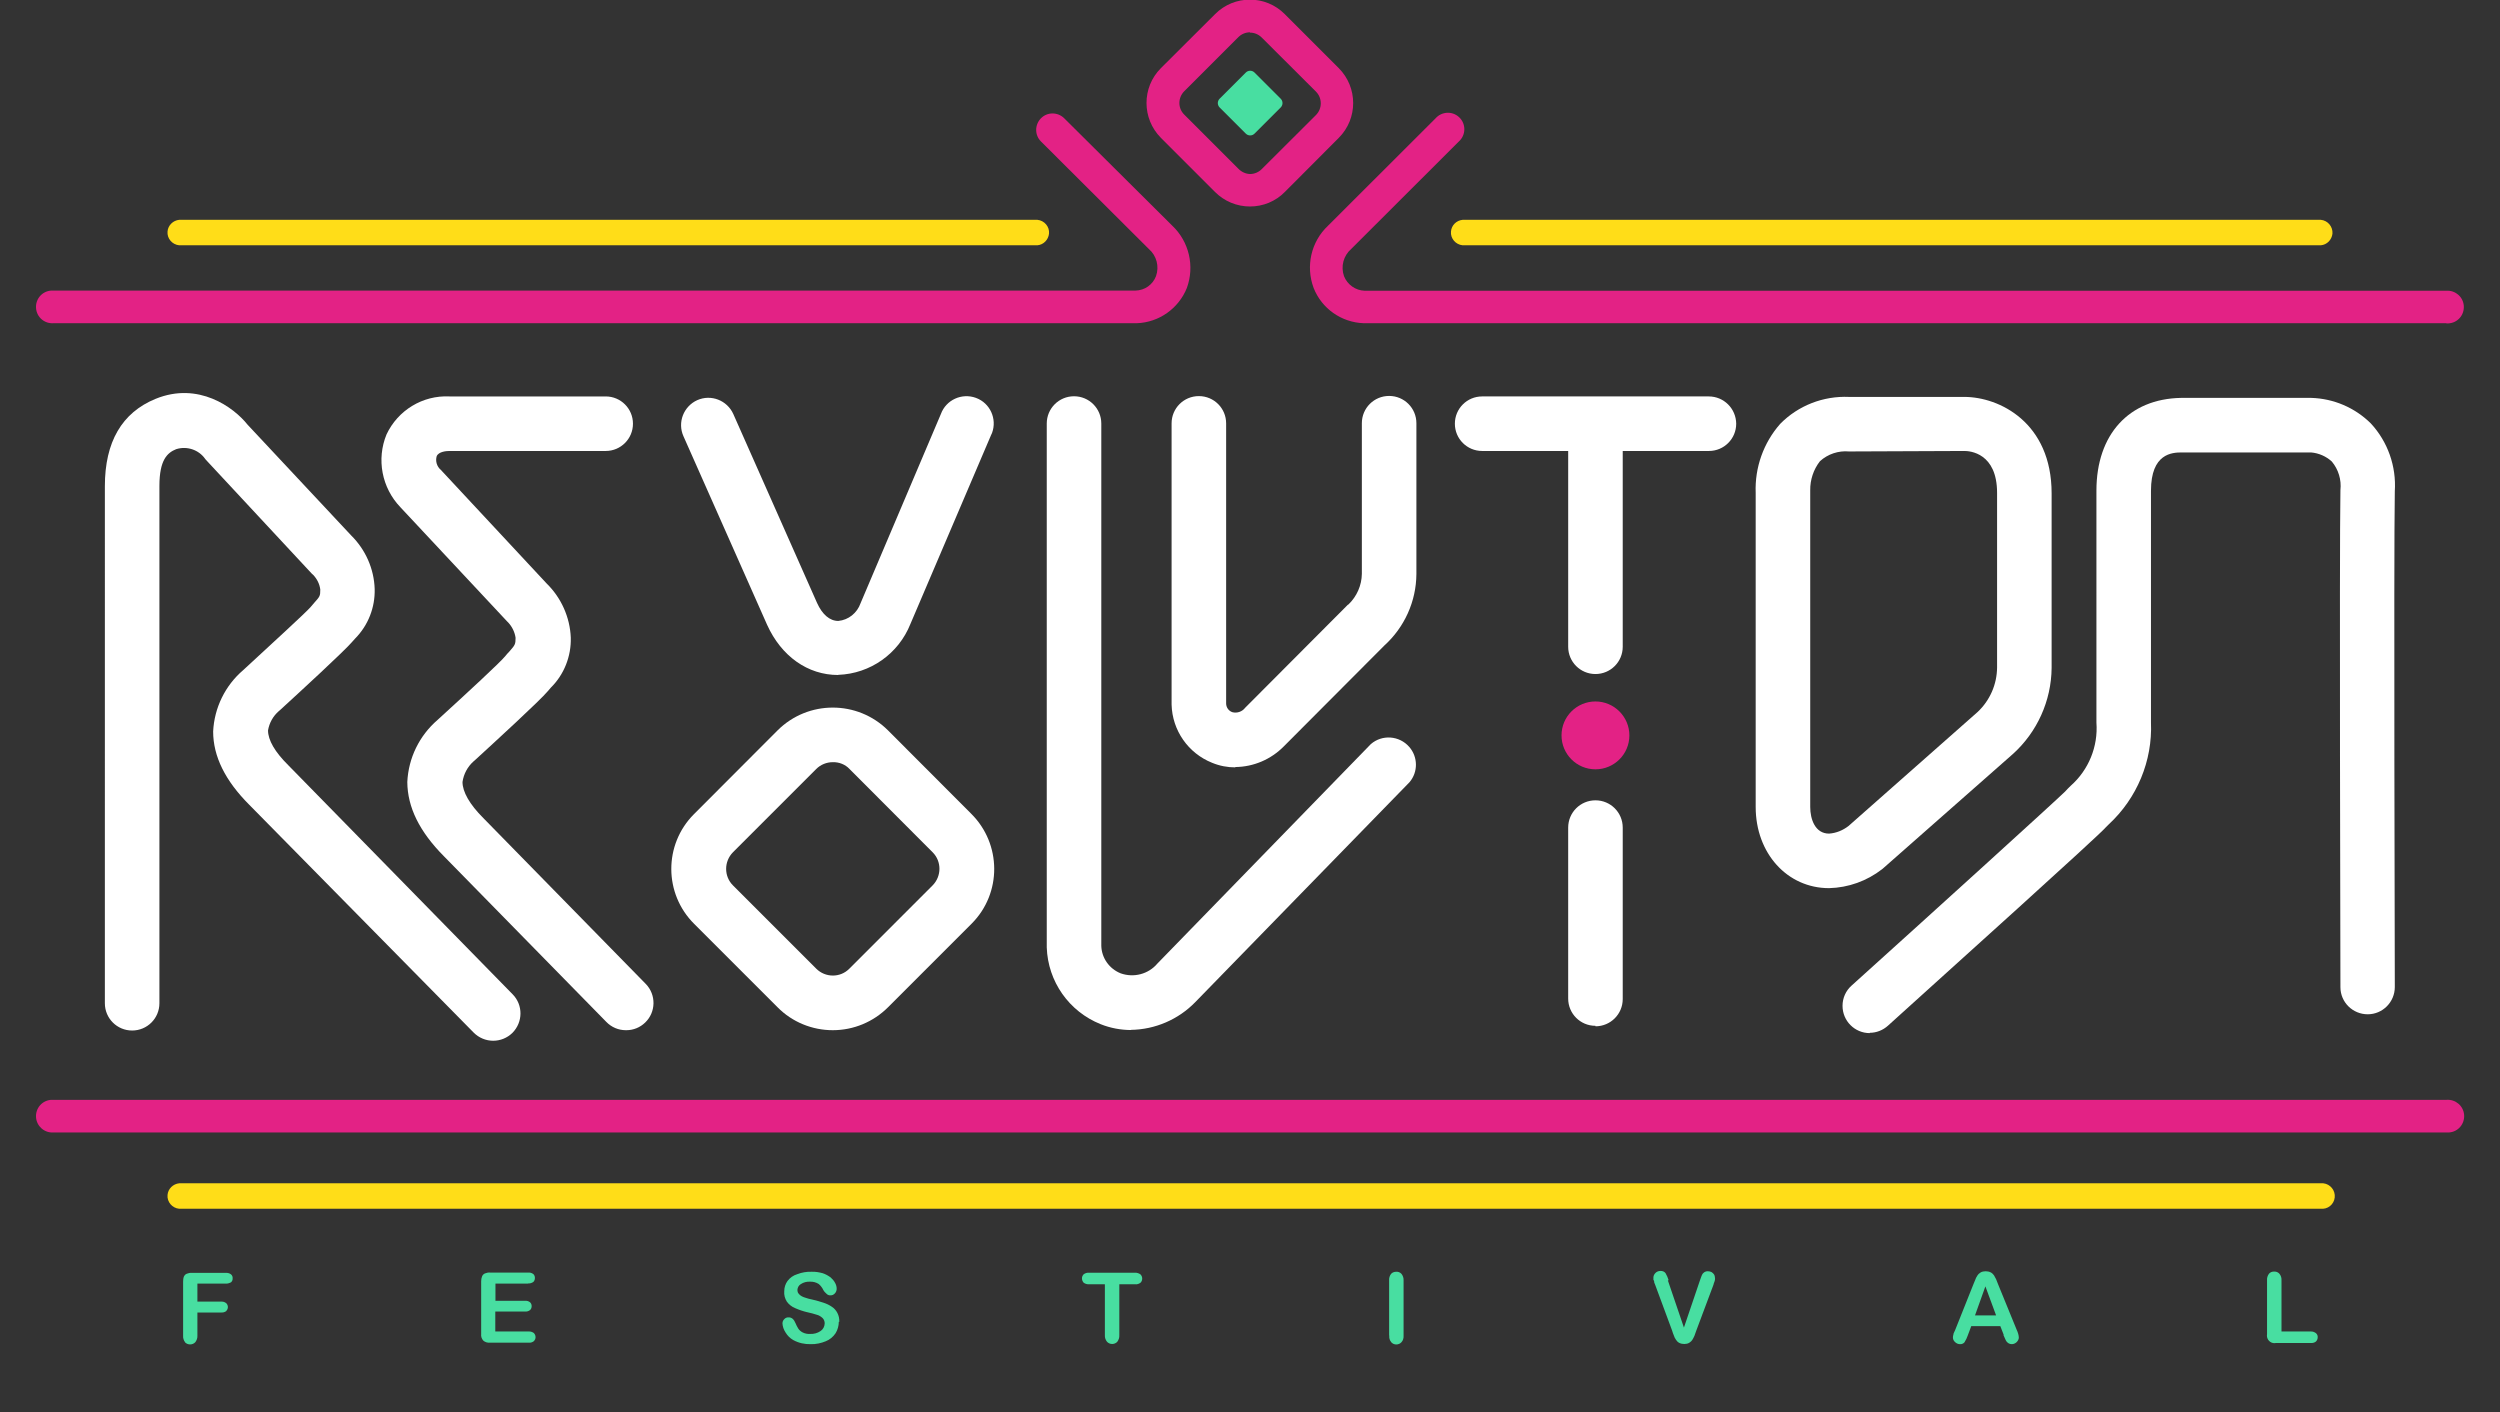 <?xml version="1.0" encoding="utf-8"?>
<!-- Generator: Adobe Illustrator 16.0.0, SVG Export Plug-In . SVG Version: 6.00 Build 0)  -->
<!DOCTYPE svg PUBLIC "-//W3C//DTD SVG 1.1//EN" "http://www.w3.org/Graphics/SVG/1.1/DTD/svg11.dtd">
<svg version="1.1" id="Layer_1" xmlns="http://www.w3.org/2000/svg" xmlns:xlink="http://www.w3.org/1999/xlink" x="0px" y="0px"
	 width="154px" height="87px" viewBox="48 27.28 154 87" enable-background="new 48 27.28 154 87" xml:space="preserve">
<rect x="48" y="27.28" width="154" height="87" fill="#333333" stroke="none"/>
<g>
	<path fill="#FFFFFF" d="M99.3,90.74c-1.27,0-2.5-0.5-3.4-1.41l-5.13-5.13c-1.88-1.86-1.89-4.89-0.03-6.76
		c0.01-0.01,0.02-0.02,0.03-0.03l5.13-5.14c1.88-1.87,4.92-1.87,6.8,0l5.13,5.14c1.87,1.86,1.89,4.89,0.03,6.76
		c-0.01,0.01-0.02,0.02-0.03,0.03l-5.13,5.13C101.8,90.23,100.58,90.74,99.3,90.74 M99.3,74.23c-0.38,0-0.75,0.15-1.02,0.42
		l-5.13,5.13c-0.56,0.57-0.56,1.48,0,2.04l5.13,5.13c0.56,0.56,1.47,0.57,2.03,0.01c0,0,0.01-0.01,0.01-0.01l5.13-5.13
		c0.56-0.57,0.56-1.48,0-2.04l-5.12-5.13C100.07,74.37,99.69,74.22,99.3,74.23"/>
	<path fill="#FFFFFF" d="M99.63,68.86c-1.87,0-3.5-1.15-4.38-3.1L90.1,54.15c-0.38-0.85,0.01-1.84,0.85-2.22
		c0.85-0.38,1.84,0.01,2.22,0.85l5.16,11.64c0.32,0.71,0.78,1.11,1.31,1.11l0,0c0.63-0.06,1.16-0.49,1.37-1.09l4.95-11.66
		c0.32-0.87,1.29-1.31,2.16-0.99c0.87,0.32,1.31,1.29,0.99,2.16c-0.02,0.05-0.04,0.09-0.06,0.13l-4.97,11.64
		c-0.73,1.83-2.47,3.06-4.44,3.13H99.63z"/>
	<path fill="#FFFFFF" d="M86.55,90.74c-0.45,0-0.88-0.18-1.2-0.51l-10-10.2c-1.51-1.52-2.25-3.02-2.26-4.58
		c0.07-1.48,0.74-2.85,1.86-3.82c1.84-1.68,3.9-3.58,4.18-3.94c0.08-0.1,0.16-0.19,0.24-0.27c0.35-0.4,0.39-0.44,0.39-0.85
		c-0.05-0.35-0.21-0.68-0.45-0.94l-0.08-0.08l-6.57-7.03c-1.14-1.19-1.48-2.95-0.85-4.48c0.7-1.49,2.23-2.42,3.87-2.34h9.63
		c0.93,0,1.68,0.75,1.68,1.68c0,0.93-0.75,1.68-1.68,1.68l0,0h-9.63c-0.19,0-0.66,0.04-0.78,0.32c-0.09,0.31,0.01,0.64,0.26,0.85
		l6.51,6.99c0.9,0.88,1.44,2.08,1.49,3.34c0.03,1.15-0.41,2.27-1.23,3.08l-0.18,0.21c-0.47,0.57-3.32,3.18-4.52,4.28l-0.06,0.05
		c-0.37,0.33-0.61,0.78-0.68,1.27c0,0.6,0.43,1.37,1.28,2.22l10.01,10.22c0.65,0.67,0.63,1.74-0.04,2.38
		c-0.31,0.3-0.72,0.47-1.16,0.47"/>
	<path fill="#FFFFFF" d="M163.18,90.92c-0.93,0-1.68-0.75-1.68-1.68c0-0.48,0.2-0.93,0.56-1.25c4.97-4.48,12.55-11.36,13.15-11.95
		c0.1-0.12,0.22-0.23,0.34-0.35c1.11-0.98,1.7-2.42,1.59-3.9V57.5c0-3.46,2-5.65,5.21-5.71h8.02c1.38,0.04,2.69,0.6,3.67,1.57
		c1.05,1.13,1.58,2.65,1.48,4.18c-0.07,3.94,0,30.28,0,30.54c0,0.93-0.75,1.68-1.67,1.68l0,0l0,0c-0.92,0-1.68-0.74-1.68-1.67
		c0,0,0,0,0-0.01c0-1.09-0.07-26.64,0-30.61c0.07-0.63-0.12-1.27-0.53-1.76c-0.35-0.32-0.8-0.52-1.28-0.56h-7.96
		c-0.6,0-1.9,0.06-1.9,2.36v14.27c0.1,2.37-0.86,4.67-2.6,6.28l-0.18,0.18c-0.47,0.55-9.56,8.73-13.42,12.22
		c-0.31,0.28-0.71,0.44-1.12,0.44"/>
	<path fill="#FFFFFF" d="M117.69,90.73c-0.65,0-1.29-0.12-1.89-0.36c-1.95-0.78-3.25-2.63-3.32-4.73V53.37
		c0-0.93,0.75-1.68,1.68-1.68s1.68,0.75,1.68,1.68v32.17c0.02,0.75,0.49,1.42,1.2,1.7c0.8,0.28,1.7,0.05,2.25-0.6l13.15-13.52
		c0.7-0.61,1.76-0.53,2.37,0.17c0.54,0.62,0.55,1.54,0.02,2.17l-13.2,13.55c-1.04,1.07-2.47,1.69-3.97,1.71"/>
	<path fill="#FFFFFF" d="M124.1,74.55c-0.49,0-0.97-0.09-1.43-0.28c-1.48-0.59-2.46-2-2.5-3.59V53.36c0-0.93,0.75-1.68,1.68-1.68
		c0.93,0,1.68,0.75,1.68,1.68v17.25c0,0.24,0.15,0.46,0.38,0.54c0.29,0.08,0.61-0.03,0.79-0.27l6.32-6.34l0.05-0.03
		c0.51-0.49,0.81-1.17,0.82-1.88v-9.28c0-0.93,0.75-1.68,1.68-1.68c0.93,0,1.68,0.75,1.68,1.68v9.29c-0.01,1.68-0.73,3.28-1.98,4.41
		l-6.19,6.21c-0.79,0.8-1.86,1.26-2.99,1.27"/>
	<path fill="#FFFFFF" d="M153.26,51.7H139.3c-0.93,0-1.68,0.75-1.68,1.68c0,0.93,0.75,1.68,1.68,1.68c0,0,0,0,0,0h5.3v12.06
		c0,0.93,0.75,1.68,1.68,1.68c0.93,0,1.68-0.75,1.68-1.68V55.06h5.31c0.93,0,1.68-0.75,1.68-1.68
		C154.94,52.45,154.19,51.7,153.26,51.7"/>
	<path fill="#FFFFFF" d="M146.28,90.47c-0.93,0-1.68-0.75-1.68-1.68V78.26c0-0.93,0.75-1.68,1.68-1.68c0.93,0,1.68,0.75,1.68,1.68
		v10.56c0,0.93-0.75,1.68-1.68,1.68"/>
	<path fill="#E32285" d="M148.37,72.58c0,1.16-0.94,2.09-2.09,2.09c-1.16,0-2.09-0.94-2.09-2.09c0-1.16,0.94-2.09,2.09-2.09
		C147.43,70.49,148.37,71.43,148.37,72.58"/>
	<path fill="#FFFFFF" d="M160.67,81.99c-2.58,0-4.52-2.15-4.52-5V57.64c-0.06-1.56,0.48-3.08,1.51-4.25
		c1.11-1.13,2.66-1.73,4.24-1.66h7.1c2.16,0,5.38,1.58,5.38,5.94v10.76c-0.02,2.02-0.89,3.95-2.39,5.3L164,80.77l-0.06,0.05
		C163,81.55,161.86,81.96,160.67,81.99 M161.9,55.09c-0.65-0.06-1.31,0.16-1.79,0.6c-0.4,0.51-0.61,1.15-0.6,1.79v19.51
		c0,0.75,0.3,1.64,1.16,1.64c0.44-0.03,0.85-0.2,1.2-0.47l7.96-7.03c0.75-0.71,1.18-1.69,1.19-2.73V57.64
		c0-2.46-1.68-2.58-2.01-2.58L161.9,55.09z"/>
	<path fill="#FFFFFF" d="M78.38,91.39c-0.45,0-0.88-0.18-1.2-0.5L63.36,76.86c-1.49-1.49-2.23-2.99-2.23-4.52
		c0.07-1.46,0.74-2.83,1.85-3.78c1.79-1.65,3.85-3.54,4.14-3.87l0.23-0.27c0.35-0.39,0.38-0.42,0.38-0.82
		c-0.04-0.34-0.2-0.66-0.44-0.91l-0.08-0.07l-6.53-7.02l-0.04-0.05c-0.4-0.57-1.13-0.81-1.79-0.6c-0.54,0.22-1.03,0.65-1.03,2.27
		v31.86c0,0.93-0.75,1.68-1.68,1.68c-0.93,0-1.68-0.75-1.68-1.68V57.23c0-2.73,1.05-4.53,3.12-5.38c2.64-1.08,4.82,0.52,5.67,1.59
		l6.38,6.82c0.89,0.88,1.41,2.06,1.45,3.3c0.03,1.14-0.4,2.24-1.2,3.05l-0.18,0.2c-0.47,0.56-3.28,3.14-4.46,4.22l-0.06,0.05
		c-0.36,0.31-0.59,0.73-0.67,1.19c0,0.6,0.42,1.33,1.26,2.16l13.81,14.1c0.65,0.66,0.64,1.72-0.02,2.38
		C79.24,91.22,78.82,91.39,78.38,91.39"/>
	<path fill="#E32285" d="M117.97,47.19H51.3c-0.56,0.04-1.04-0.37-1.08-0.93c-0.04-0.56,0.37-1.04,0.93-1.08c0.05,0,0.1,0,0.16,0
		h66.63c0.57-0.01,1.07-0.36,1.27-0.89c0.21-0.59,0.04-1.26-0.44-1.67L112.13,36c-0.4-0.39-0.4-1.03-0.01-1.43
		c0.39-0.4,1.03-0.4,1.43-0.01c0,0,0,0,0.01,0.01l6.66,6.62c1.03,0.98,1.38,2.49,0.89,3.83c-0.51,1.27-1.72,2.12-3.08,2.17H117.97z"
		/>
	<path fill="#E32285" d="M198.7,47.19H132c-1.37-0.05-2.58-0.9-3.08-2.17c-0.5-1.34-0.16-2.85,0.88-3.83l6.63-6.62
		c0.37-0.42,1.01-0.46,1.43-0.09c0.42,0.37,0.46,1.01,0.09,1.43c-0.03,0.03-0.06,0.06-0.09,0.09l-6.63,6.62
		c-0.47,0.41-0.65,1.07-0.44,1.67c0.21,0.53,0.71,0.88,1.27,0.9h66.63c0.55-0.04,1.04,0.37,1.08,0.93c0.04,0.56-0.37,1.04-0.93,1.08
		c-0.05,0-0.1,0-0.15,0"/>
	<path fill="#E32285" d="M198.7,97.04H51.3c-0.56,0.04-1.04-0.38-1.08-0.93c-0.04-0.56,0.37-1.04,0.93-1.08c0.05,0,0.1,0,0.16,0
		h147.4c0.55-0.04,1.04,0.37,1.08,0.93c0.04,0.56-0.37,1.04-0.93,1.08C198.8,97.04,198.75,97.04,198.7,97.04"/>
	<path fill="#48DEA1" d="M61.9,106.35h-1.74v1.11h1.48c0.11-0.01,0.21,0.03,0.3,0.1c0.13,0.13,0.13,0.34,0,0.47c0,0,0,0,0,0.01
		c-0.08,0.06-0.19,0.1-0.3,0.09h-1.48v1.42c0.01,0.15-0.04,0.29-0.13,0.41c-0.17,0.18-0.46,0.18-0.63,0.01c0,0,0,0,0-0.01
		c-0.09-0.12-0.13-0.26-0.12-0.4v-3.34c0-0.1,0.01-0.21,0.05-0.31c0.04-0.08,0.1-0.14,0.18-0.17c0.1-0.04,0.2-0.06,0.31-0.05h2.09
		c0.11-0.01,0.23,0.02,0.32,0.09c0.07,0.06,0.11,0.15,0.1,0.24c0.01,0.1-0.03,0.19-0.1,0.25C62.13,106.32,62.02,106.36,61.9,106.35"
		/>
	<path fill="#48DEA1" d="M80.51,106.35h-1.99v1.06h1.83c0.11-0.01,0.21,0.02,0.3,0.09c0.07,0.06,0.1,0.15,0.1,0.24
		c0,0.09-0.03,0.18-0.1,0.24c-0.09,0.07-0.19,0.1-0.31,0.09h-1.83v1.23h2.06c0.11-0.01,0.22,0.03,0.31,0.09
		c0.07,0.07,0.11,0.16,0.11,0.26c0,0.1-0.04,0.18-0.11,0.25c-0.09,0.07-0.2,0.1-0.31,0.09h-2.39c-0.15,0.01-0.3-0.03-0.41-0.13
		c-0.1-0.11-0.15-0.26-0.13-0.41v-3.25c0-0.11,0.02-0.21,0.06-0.31c0.04-0.08,0.1-0.14,0.18-0.17c0.1-0.04,0.2-0.06,0.31-0.05h2.34
		c0.11-0.01,0.23,0.02,0.32,0.09c0.07,0.06,0.1,0.15,0.1,0.24c0,0.1-0.03,0.19-0.1,0.25c-0.09,0.06-0.2,0.1-0.32,0.09"/>
	<path fill="#48DEA1" d="M99.67,108.7c0,0.25-0.07,0.5-0.2,0.71c-0.15,0.22-0.35,0.39-0.6,0.49c-0.29,0.12-0.61,0.19-0.93,0.18
		c-0.37,0.01-0.74-0.07-1.07-0.25c-0.2-0.11-0.36-0.27-0.48-0.47c-0.11-0.17-0.18-0.36-0.19-0.56c0-0.1,0.04-0.19,0.11-0.26
		c0.07-0.08,0.18-0.12,0.28-0.11c0.09,0,0.17,0.03,0.24,0.09c0.08,0.07,0.13,0.17,0.17,0.26c0.05,0.12,0.11,0.24,0.18,0.35
		c0.07,0.1,0.17,0.18,0.27,0.23c0.14,0.07,0.3,0.1,0.46,0.09c0.23,0.01,0.45-0.05,0.64-0.18c0.15-0.1,0.24-0.27,0.25-0.45
		c0.01-0.13-0.04-0.26-0.13-0.35c-0.1-0.09-0.22-0.17-0.35-0.2c-0.18-0.06-0.37-0.11-0.56-0.15c-0.27-0.06-0.53-0.15-0.78-0.26
		c-0.2-0.08-0.38-0.22-0.51-0.4c-0.12-0.19-0.18-0.41-0.16-0.64c0-0.23,0.07-0.45,0.2-0.63c0.15-0.2,0.36-0.35,0.6-0.42
		c0.28-0.11,0.58-0.16,0.88-0.15c0.24-0.01,0.47,0.03,0.69,0.09c0.18,0.06,0.34,0.15,0.49,0.26c0.11,0.1,0.21,0.21,0.28,0.35
		c0.06,0.11,0.09,0.23,0.09,0.35c0,0.1-0.04,0.21-0.11,0.28c-0.07,0.08-0.17,0.13-0.27,0.12c-0.08,0.01-0.17-0.02-0.23-0.08
		c-0.08-0.07-0.16-0.15-0.21-0.24c-0.07-0.15-0.17-0.28-0.29-0.38c-0.16-0.1-0.35-0.15-0.54-0.14c-0.2-0.01-0.39,0.04-0.56,0.15
		c-0.13,0.08-0.2,0.21-0.21,0.36c0,0.08,0.02,0.16,0.07,0.22c0.05,0.07,0.12,0.13,0.2,0.17c0.08,0.04,0.17,0.08,0.26,0.1
		c0.08,0.03,0.22,0.07,0.42,0.11c0.23,0.05,0.45,0.12,0.67,0.19c0.18,0.06,0.35,0.14,0.51,0.25c0.14,0.09,0.25,0.22,0.33,0.37
		c0.09,0.17,0.13,0.36,0.12,0.56"/>
	<path fill="#48DEA1" d="M117.91,106.39h-0.96v3.14c0.01,0.15-0.04,0.29-0.13,0.41c-0.08,0.08-0.19,0.13-0.31,0.13
		c-0.12,0-0.24-0.05-0.32-0.14c-0.09-0.11-0.14-0.26-0.13-0.4v-3.14h-0.96c-0.12,0.01-0.24-0.02-0.34-0.09
		c-0.07-0.07-0.11-0.17-0.11-0.26c-0.01-0.1,0.04-0.2,0.11-0.27c0.1-0.07,0.22-0.1,0.33-0.09h2.81c0.12-0.01,0.25,0.03,0.35,0.1
		c0.07,0.07,0.11,0.16,0.11,0.26c0,0.1-0.04,0.2-0.11,0.26C118.15,106.37,118.03,106.41,117.91,106.39"/>
	<path fill="#48DEA1" d="M133.57,109.54v-3.39c-0.01-0.14,0.03-0.28,0.12-0.4c0.08-0.09,0.2-0.13,0.32-0.13
		c0.12-0.01,0.24,0.04,0.32,0.13c0.09,0.11,0.14,0.26,0.13,0.4v3.41c0.01,0.15-0.03,0.29-0.13,0.4c-0.08,0.09-0.2,0.14-0.32,0.14
		c-0.12,0-0.23-0.05-0.31-0.14c-0.09-0.11-0.14-0.26-0.12-0.4"/>
	<path fill="#48DEA1" d="M150.74,106.15l0.99,2.91l0.99-2.92c0.05-0.16,0.1-0.26,0.12-0.32c0.03-0.07,0.07-0.12,0.13-0.16
		c0.07-0.05,0.16-0.08,0.25-0.07c0.07,0,0.14,0.02,0.21,0.05c0.06,0.04,0.12,0.09,0.16,0.15c0.03,0.06,0.05,0.12,0.05,0.19
		c0.01,0.05,0.01,0.1,0,0.14c0,0.05-0.03,0.1-0.04,0.14c-0.02,0.05-0.04,0.1-0.05,0.16l-1.06,2.83l-0.11,0.31
		c-0.04,0.09-0.08,0.17-0.13,0.25c-0.05,0.08-0.12,0.14-0.2,0.19c-0.09,0.05-0.19,0.07-0.3,0.07c-0.11,0-0.21-0.02-0.31-0.07
		c-0.08-0.04-0.15-0.11-0.2-0.19c-0.06-0.08-0.1-0.17-0.13-0.26c-0.04-0.1-0.08-0.2-0.11-0.31l-1.04-2.81
		c-0.02-0.05-0.04-0.1-0.06-0.15c0-0.05,0-0.1-0.05-0.16c0-0.05,0-0.1,0-0.15c0-0.1,0.05-0.2,0.13-0.28
		c0.08-0.08,0.19-0.12,0.3-0.12c0.12-0.01,0.25,0.04,0.32,0.14c0.08,0.14,0.14,0.28,0.19,0.44"/>
	<path fill="#48DEA1" d="M171.43,109.51l-0.21-0.54h-1.79l-0.21,0.56c-0.05,0.15-0.12,0.3-0.21,0.44c-0.07,0.08-0.18,0.12-0.28,0.11
		c-0.11,0-0.22-0.05-0.3-0.13c-0.08-0.07-0.13-0.17-0.13-0.28c0-0.06,0.01-0.12,0.03-0.18c0-0.07,0.05-0.15,0.1-0.26l1.12-2.81
		l0.12-0.29c0.03-0.1,0.08-0.19,0.14-0.28c0.05-0.08,0.12-0.14,0.2-0.19c0.09-0.05,0.2-0.07,0.31-0.07c0.11,0,0.21,0.02,0.31,0.07
		c0.08,0.04,0.15,0.11,0.2,0.18c0.05,0.08,0.09,0.16,0.13,0.24c0.03,0.08,0.08,0.19,0.13,0.33l1.14,2.79
		c0.07,0.15,0.12,0.3,0.13,0.47c0,0.1-0.05,0.2-0.13,0.28c-0.08,0.08-0.19,0.13-0.3,0.13c-0.06,0-0.12-0.01-0.18-0.04
		c-0.05-0.03-0.09-0.06-0.13-0.1c-0.05-0.06-0.08-0.13-0.11-0.2c-0.04-0.09-0.07-0.16-0.1-0.23 M169.66,108.31h1.3l-0.66-1.79
		L169.66,108.31z"/>
	<path fill="#48DEA1" d="M188.54,106.15v3.15h1.79c0.12-0.01,0.23,0.03,0.33,0.1c0.08,0.07,0.12,0.16,0.11,0.26
		c0,0.1-0.04,0.19-0.11,0.26c-0.09,0.07-0.21,0.1-0.33,0.09h-2.14c-0.25,0.05-0.49-0.12-0.54-0.37c-0.01-0.06-0.01-0.11,0-0.17
		v-3.33c-0.01-0.14,0.03-0.28,0.12-0.4c0.08-0.09,0.2-0.14,0.32-0.13c0.12-0.01,0.24,0.04,0.32,0.13
		C188.51,105.86,188.55,106,188.54,106.15"/>
	<path fill="#FFDD18" d="M111.9,42.39H59.04c-0.43-0.04-0.76-0.42-0.72-0.85c0.03-0.38,0.34-0.68,0.72-0.72h52.86
		c0.43,0.04,0.76,0.42,0.72,0.85C112.58,42.05,112.28,42.36,111.9,42.39"/>
	<path fill="#FFDD18" d="M190.96,42.39H138.1c-0.43-0.04-0.76-0.42-0.72-0.85c0.03-0.38,0.33-0.68,0.72-0.72h52.86
		c0.43,0.04,0.75,0.42,0.72,0.85C191.64,42.05,191.34,42.36,190.96,42.39"/>
	<path fill="#FFDD18" d="M190.96,101.74H59.04c-0.43-0.04-0.76-0.42-0.72-0.85c0.03-0.38,0.34-0.68,0.72-0.72h131.92
		c0.43-0.04,0.82,0.28,0.86,0.72c0.04,0.43-0.28,0.82-0.72,0.85C191.05,101.74,191,101.74,190.96,101.74"/>
	<path fill="#E32285" d="M125,40c-0.81,0-1.58-0.32-2.15-0.89l-3.34-3.34c-1.18-1.19-1.18-3.11,0-4.29l3.34-3.33
		c1.18-1.19,3.11-1.19,4.29,0c0,0,0,0,0,0l3.33,3.33c1.18,1.19,1.18,3.11,0,4.29l-3.33,3.34C126.58,39.68,125.81,40,125,40
		 M125,29.27c-0.27,0-0.53,0.11-0.72,0.3l-3.33,3.33c-0.4,0.4-0.4,1.05,0,1.44l0,0l3.33,3.33c0.19,0.2,0.45,0.32,0.72,0.33
		c0.27,0,0.53-0.11,0.72-0.3l3.34-3.33c0.4-0.4,0.4-1.05,0-1.45c0,0,0,0,0,0l-3.34-3.33c-0.19-0.19-0.45-0.3-0.72-0.3"/>
	<path fill="#48DEA1" d="M123.13,33.36l1.61-1.61c0.15-0.15,0.39-0.15,0.54,0l1.61,1.61c0.15,0.15,0.15,0.39,0,0.54l-1.61,1.61
		c-0.15,0.15-0.39,0.15-0.54,0l-1.61-1.61C122.98,33.75,122.98,33.51,123.13,33.36z"/>
</g>
</svg>
